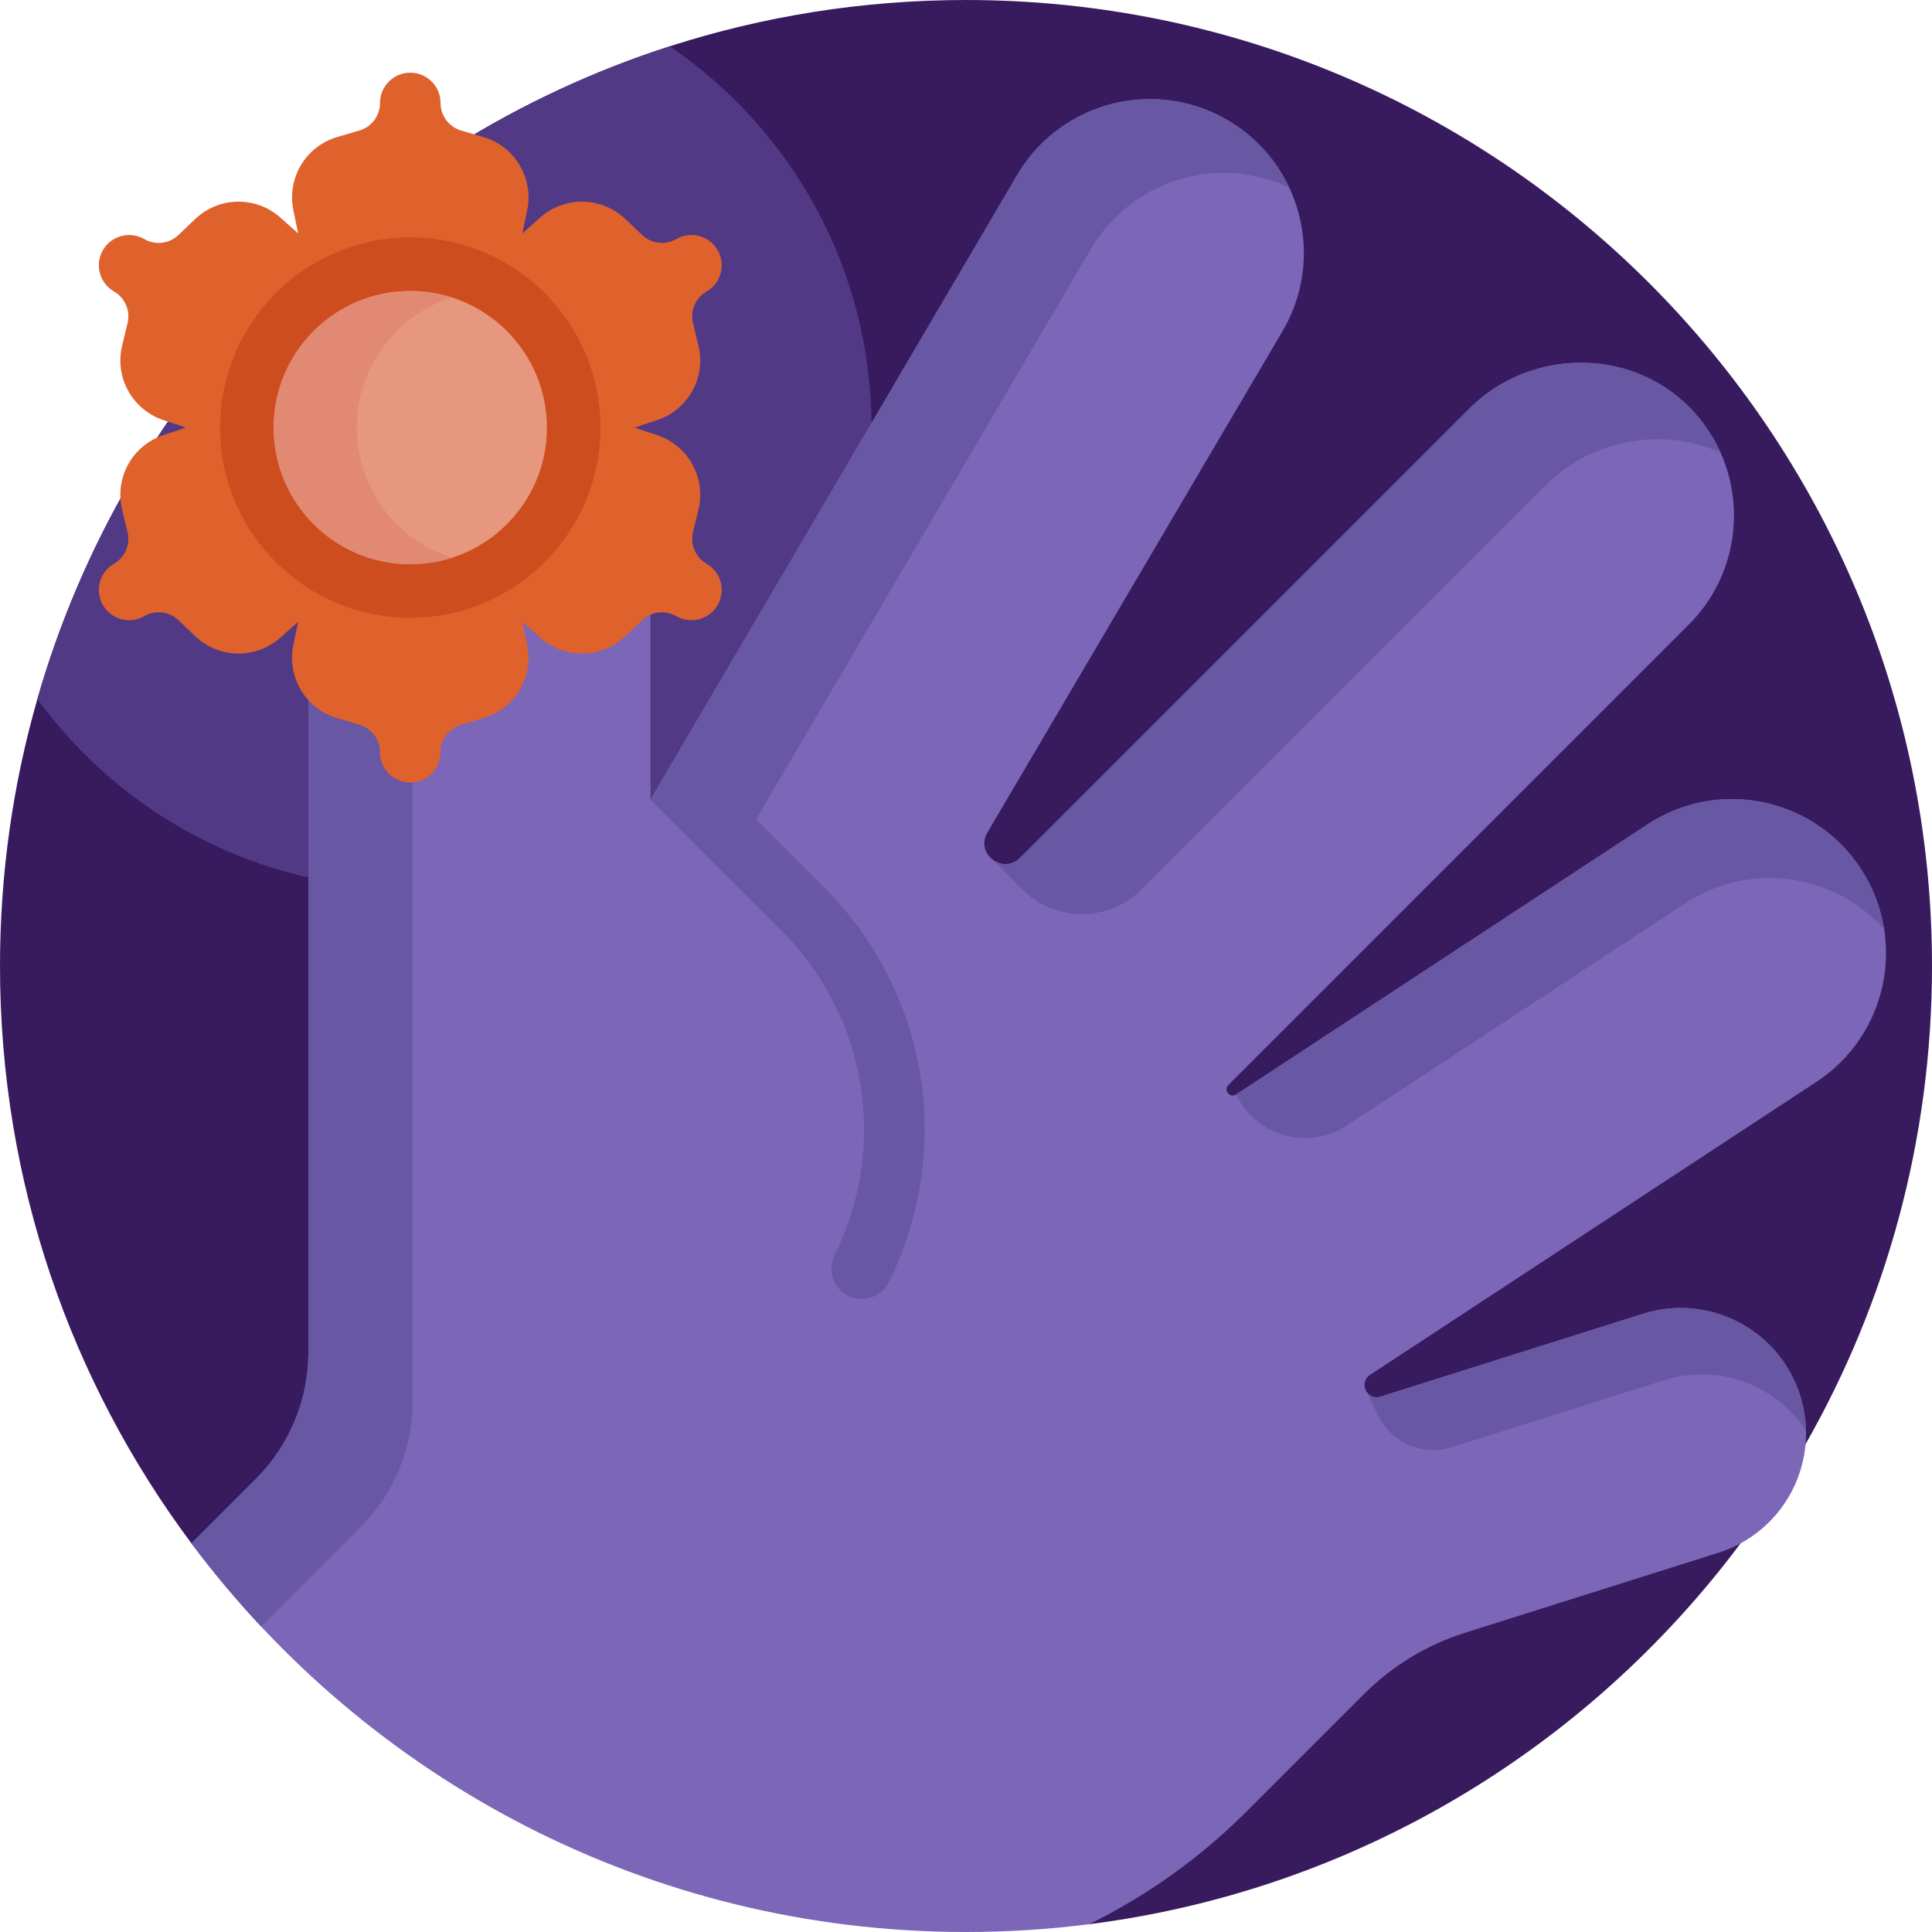<?xml version="1.0" encoding="UTF-8" standalone="no"?><!-- icon666.com - MILLIONS OF FREE VECTOR ICONS --><svg width="1024" height="1024" id="Capa_1" enable-background="new 0 0 512 512" viewBox="0 0 512 512" xmlns="http://www.w3.org/2000/svg"><g><path d="m512 256c0 46.1-12.19 89.35-33.51 126.71-5.21 9.13-10.97 17.91-17.23 26.3-40.54 54.29-102.11 91.96-172.64 100.93 0 0-.01 0-.02 0-10.67 1.36-21.55-75.908-32.6-75.908-73.67 0-82.231 19.891-128.941-29.929-6.56-7-70.579 12.597-76.329 4.897-31.86-42.68-50.73-95.64-50.73-153 0-24.54 3.45-48.27 9.9-70.73 23.5-81.91 86.79-147 167.61-173.01 24.73-7.96 51.11-12.26 78.49-12.26 141.38 0 256 114.62 256 256z" fill="#381a5e"/><path d="m230.96 113.32c0 67.51-54.72 122.23-122.23 122.23-40.61 0-76.6-19.8-98.83-50.28 23.5-81.91 86.79-147 167.61-173.01 32.27 22.01 53.45 59.06 53.45 101.06z" fill="#513985"/><g><path d="m481.4 286.69-118.31 77.66c-3.13 2.06-.82 6.91 2.74 5.77l69.57-21.95c17.49-5.53 36.14 4.18 41.67 21.66 1.36 4.29 1.79 8.66 1.42 12.88-.96 10.95-7.34 20.94-17.23 26.3-1.83 1-3.79 1.84-5.86 2.49l-67.14 21.2c-10.12 3.19-19.32 8.78-26.82 16.28l-31.11 31.11c-12.23 12.23-26.34 22.29-41.71 29.85 0 0-.01 0-.02 0-10.67 1.36-21.55 2.06-32.6 2.06-84.02 0-158.59-40.48-205.27-103l17.13-17.13c8.87-8.87 13.86-20.9 13.86-33.44v-206.66c0-12.52 5.07-23.86 13.28-32.06 8.2-8.2 19.54-13.27 32.05-13.27 25.05 0 45.35 20.3 45.34 45.34v60.11l97.14-165.47c1.81-3.08 3.96-5.83 6.37-8.24 12.81-12.81 33.11-15.91 49.47-6.32 19.45 11.4 25.96 36.4 14.56 55.84l-78.25 132.92c-3.29 5.59 4.07 11.29 8.65 6.71l119.03-119.03c16-16 42.6-16.41 58.47-.26 7.81 7.94 11.7 18.27 11.7 28.61 0 10.44-3.99 20.89-11.95 28.85l-122.04 122.04c-1.38 1.38.41 3.58 2.04 2.51l109.03-71.59c16.45-10.8 37.82-8.17 51.22 5.22 1.95 1.95 3.72 4.12 5.29 6.51 12.37 18.84 7.12 44.13-11.72 56.5z" fill="#7b66b7"/><g fill="#6857a3"><path d="m478.613 379.081c-7.968-12.032-23.219-17.862-37.664-13.295l-56.185 17.733c-7.69 2.427-15.997-1.142-19.531-8.389l-3.105-6.368c.7 1.142 2.078 1.88 3.706 1.362l69.567-21.956c17.489-5.525 36.142 4.178 41.667 21.667.974 3.074 1.469 6.187 1.545 9.246z"/><path d="m493.118 230.191c3.28 5 5.327 10.457 6.195 16.012-.487-.548-.99-1.081-1.507-1.598-13.394-13.394-34.772-16.02-51.218-5.221l-89.651 58.862c-10.247 6.728-24.076 2.865-29.353-8.2l109.027-71.583c16.446-10.799 37.824-8.174 51.218 5.22 1.949 1.949 3.722 4.119 5.289 6.508z"/><path d="m447.829 108.036c3.486 3.547 6.202 7.573 8.128 11.872-15.198-6.751-33.927-3.714-46.317 8.676l-107.11 107.11c-8.759 8.759-22.97 8.737-31.706-.046-4.129-4.152-7.552-7.595-7.959-8.007 2.002 1.682 5.107 2.047 7.466-.312l119.027-119.027c16.005-16.004 42.603-16.407 58.471-.266z"/><path d="m158.95 119.56c-1.4-.13-2.83-.2-4.27-.2-12.52 0-23.85 5.07-32.06 13.27-8.2 8.21-13.27 19.55-13.28 32.07v206.65c0 12.54-4.99 24.58-13.87 33.45l-26.26 26.26c-6.56-7-12.73-14.36-18.48-22.06l17.12-17.12c8.87-8.87 13.87-20.91 13.87-33.45v-206.66c0-12.52 5.07-23.86 13.28-32.06 8.2-8.2 19.54-13.27 32.05-13.27 12.45 0 23.71 5.01 31.9 13.12z"/><path d="m191.952 231.447-19.559-19.559 97.139-165.466c1.804-3.082 3.957-5.83 6.37-8.242 12.808-12.808 33.105-15.906 49.468-6.317 7.389 4.33 12.907 10.624 16.286 17.839-15.716-7.42-34.224-3.934-46.195 8.037-2.412 2.412-4.566 5.16-6.37 8.242z"/><path d="m222.683 341.889c-2.371-2.371-3.084-6.078-1.509-9.246 14.295-28.754 8.644-63.329-14.063-86.036l-22.724-22.724c-3.134-3.134-3.133-8.214 0-11.347s8.213-3.134 11.347 0l22.724 22.724c27.587 27.587 34.454 69.594 17.085 104.528-1.972 3.968-6.788 5.586-10.757 3.613-.8-.4-1.504-.913-2.103-1.512z"/></g></g><path d="m187.249 149.395c-2.927-1.69-4.39-5.105-3.595-8.39l1.444-5.966c2.039-8.421-2.718-16.998-10.941-19.728l-5.999-1.991 5.999-1.992c8.223-2.73 12.979-11.307 10.941-19.728l-1.444-5.965c-.795-3.284.668-6.7 3.595-8.39 3.836-2.214 5.15-7.119 2.935-10.954-2.214-3.835-7.119-5.15-10.954-2.935-2.927 1.69-6.616 1.249-9.063-1.082l-4.444-4.234c-6.273-5.976-16.08-6.145-22.555-.389l-4.724 4.199 1.275-6.191c1.747-8.486-3.303-16.894-11.615-19.339l-5.888-1.732c-3.242-.954-5.468-3.929-5.468-7.308 0-4.429-3.59-8.019-8.019-8.019-4.429 0-8.019 3.59-8.019 8.019 0 3.379-2.226 6.355-5.468 7.308l-5.888 1.732c-8.312 2.445-13.362 10.853-11.615 19.339l1.275 6.191-4.724-4.199c-6.475-5.756-16.282-5.587-22.555.389l-4.444 4.234c-2.447 2.331-6.137 2.771-9.063 1.082-3.835-2.214-8.74-.9-10.954 2.935-2.214 3.835-.9 8.74 2.935 10.954 2.927 1.69 4.39 5.105 3.595 8.39l-1.444 5.965c-2.039 8.421 2.718 16.998 10.941 19.728l5.999 1.992-5.999 1.992c-8.222 2.73-12.979 11.307-10.941 19.728l1.444 5.965c.795 3.284-.668 6.7-3.595 8.39-3.835 2.214-5.15 7.119-2.935 10.954 2.214 3.835 7.119 5.15 10.954 2.935 2.927-1.69 6.616-1.249 9.063 1.082l4.444 4.234c6.273 5.976 16.08 6.145 22.555.389l4.724-4.199-1.275 6.191c-1.747 8.486 3.303 16.894 11.615 19.339l5.888 1.732c3.242.954 5.468 3.929 5.468 7.308 0 4.429 3.59 8.019 8.019 8.019s8.019-3.59 8.019-8.019c0-3.379 2.226-6.355 5.468-7.308l5.888-1.732c8.312-2.445 13.362-10.853 11.615-19.339l-1.275-6.191 4.724 4.199c6.475 5.756 16.282 5.587 22.555-.389l4.444-4.234c2.447-2.331 6.137-2.771 9.063-1.082 3.835 2.214 8.74.9 10.954-2.935 2.215-3.835.901-8.74-2.935-10.954z" fill="#df622d"/><circle cx="108.728" cy="113.32" fill="#cd4d1f" r="50.404"/><circle cx="108.728" cy="113.32" fill="#e6977d" r="36.207"/><path d="m119.752 147.82c-3.47 1.11-7.17 1.71-11.02 1.71-20 0-36.21-16.21-36.21-36.21s16.21-36.21 36.21-36.21c3.85 0 7.55.6 11.02 1.71-14.61 4.66-25.19 18.34-25.19 34.5s10.58 29.84 25.19 34.5z" fill="#e18973"/></g></svg>